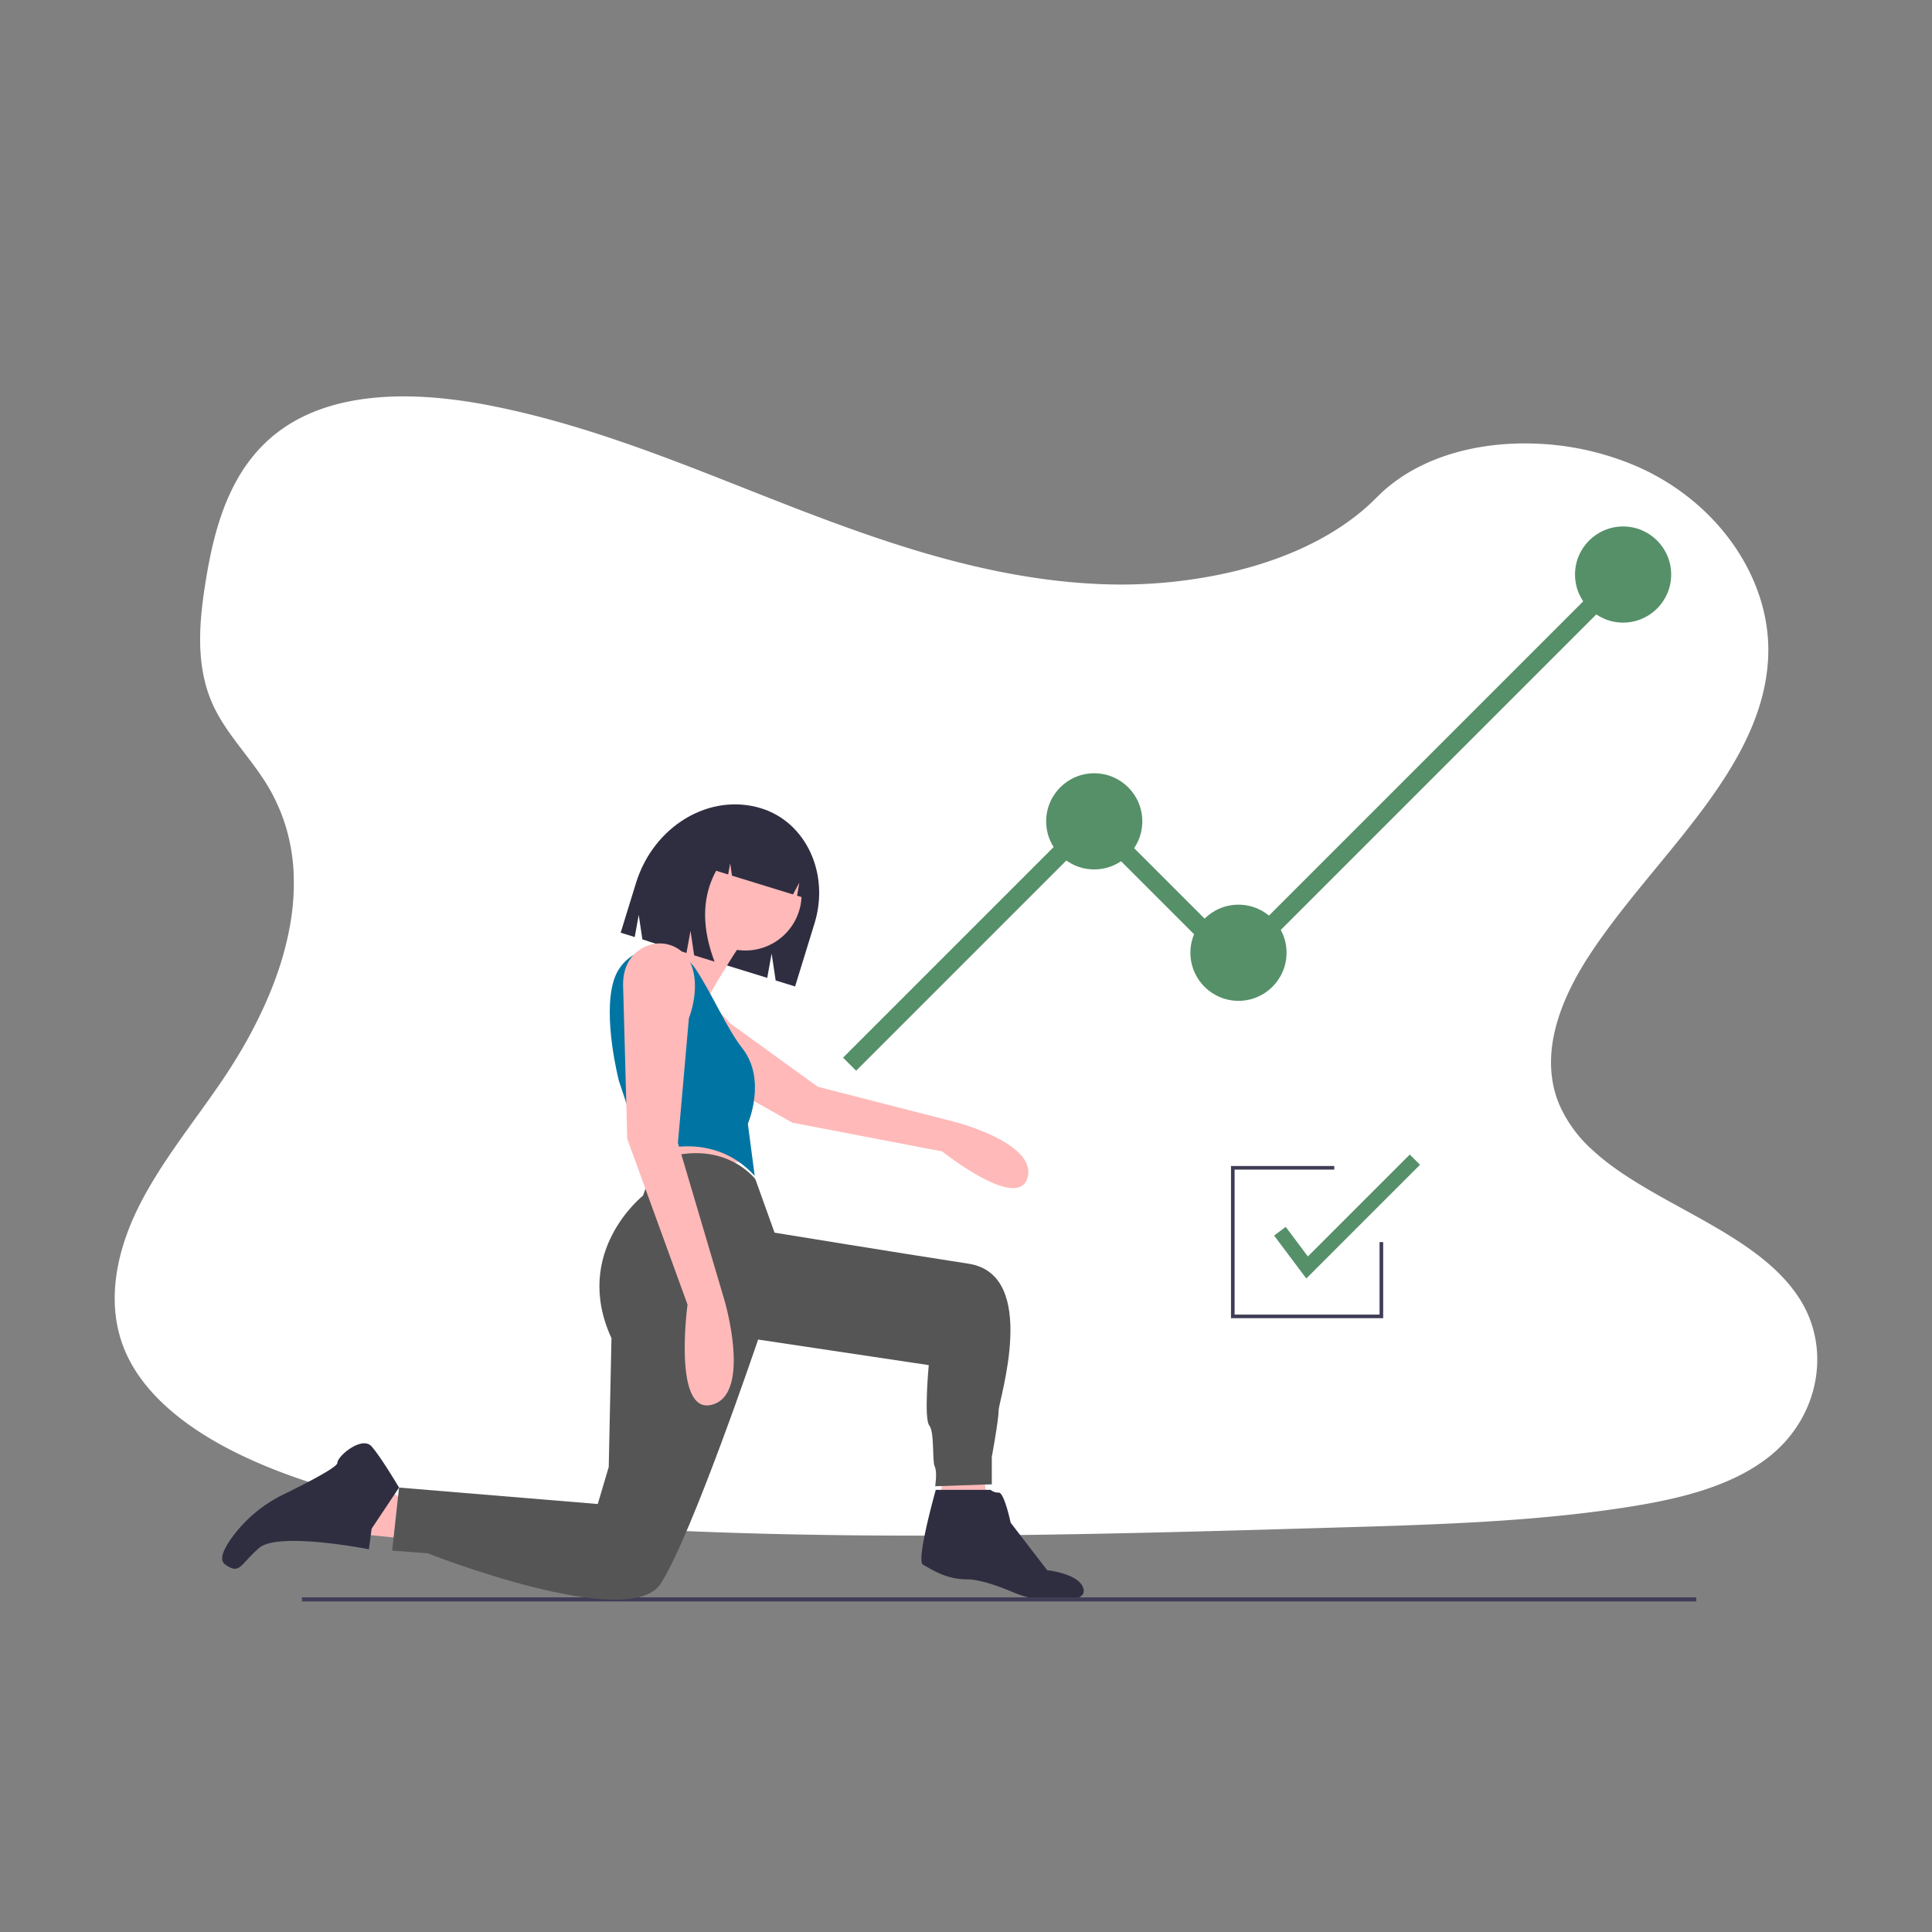 <svg xmlns="http://www.w3.org/2000/svg" xmlns:xlink="http://www.w3.org/1999/xlink" width="800" height="800" viewBox="0 0 800 800">
  <rect x="0" y="0" width="800" height="800" fill="#808080" stroke="none"/>
  <defs>
    <clipPath id="clip-_18">
      <rect width="800" height="800"/>
    </clipPath>
  </defs>
  <g id="_18" data-name="18" clip-path="url(#clip-_18)">
    <g id="Group_82" data-name="Group 82">
      <g id="Group_40" data-name="Group 40">
        <g id="Component_1_16" data-name="Component 1 – 16" transform="translate(47.512 164.133)">
          <path id="Path_168" data-name="Path 168" d="M798.2,560.6c-7.681,6.368-16.954,10.907-26.968,14.266q-2.186.747-4.434,1.4c-3.868,1.152-7.828,2.151-11.822,3.024-1.969.44-3.952.845-5.935,1.222-3.373.649-6.759,1.229-10.125,1.76-12.492,1.962-25.068,3.415-37.707,4.518q-5.845.517-11.7.929l-1.557.112-2.793.189-1.718.112c-2.612.175-5.223.328-7.828.475-10.439.587-20.893,1.013-31.346,1.4-7.681.265-15.285.489-22.924.7l-15.537.454-4.015.119-1.76.049q-6.9.209-13.812.4l-1.3.035-4.05.119-7.681.209-2.29.063-2.095.056c-48.761,1.313-97.557,2.269-146.289,1.857q-5.852-.042-11.7-.126c-36.185-.468-72.328-1.732-108.408-4.19-12.681-.866-25.445-1.913-38.14-3.359q-5.866-.663-11.7-1.445c-31.185-4.19-61.6-11.256-88.849-24.44-20.522-9.951-39.467-24.1-47.413-42.937-8.023-19.007-3.778-40.354,5.384-58.984s22.945-35.326,34.83-52.832c4.085-6.026,7.946-12.3,11.445-18.756.209-.391.426-.789.628-1.18q2.688-5.049,5.07-10.223h0q2.262-4.93,4.19-9.957.58-1.5,1.11-3c.042-.112.084-.223.119-.335s.091-.251.133-.377a129.277,129.277,0,0,0,5.265-19.461l.168-.922c.077-.44.154-.873.223-1.313s.133-.817.2-1.229h0a96.363,96.363,0,0,0,1.082-18.749v-.7a79.561,79.561,0,0,0-1.047-9.587h0c-.042-.272-.084-.538-.14-.8a75.079,75.079,0,0,0-3.68-13.337c-.07-.189-.147-.384-.223-.58a.784.784,0,0,0-.1-.258c-.524-1.334-1.082-2.653-1.7-3.973h0c-.1-.223-.209-.454-.314-.7h0c-.2-.426-.4-.852-.621-1.271h0q-1.473-3.01-3.282-5.942c-1.4-2.325-2.982-4.6-4.609-6.836l-.23-.314-.189-.265c-2.137-2.912-4.371-5.775-6.55-8.666-1.711-2.255-3.387-4.525-4.958-6.836l-.279-.419a69.654,69.654,0,0,1-5.083-8.749c-.293-.621-.58-1.243-.845-1.871-.475-1.1-.915-2.214-1.306-3.331-5.363-15.153-3.736-31.7-1.159-47.483,3.82-23.448,10.928-48.719,32.931-63.355,19.21-12.785,45.207-14.28,69.828-11.172,3.945.489,7.849,1.1,11.7,1.795l2.095.4c31.143,5.97,60.6,16.542,89.687,27.861,6.794,2.646,13.575,5.335,20.348,8.009Q384.373,165,392.32,168.1q9.182,3.575,18.5,6.983,5.824,2.137,11.7,4.19,9.42,3.275,18.965,6.222,6.759,2.095,13.589,3.945c21.647,5.893,43.852,9.978,66.581,10.767a203.394,203.394,0,0,0,51.54-4.776c3.945-.894,7.856-1.92,11.7-3.079a152.22,152.22,0,0,0,15.781-5.719c12.995-5.586,24.677-12.96,33.922-22.345l.077-.077c13.693-13.889,33.769-20.948,54.8-22.128a114.611,114.611,0,0,1,11.7-.063,116.1,116.1,0,0,1,42.372,9.916c33.266,15.083,54.78,47.015,53.16,78.905-2.353,46.422-47.106,82.055-73.808,122.667-1.885,2.863-3.68,5.817-5.349,8.833-.615,1.1-1.2,2.214-1.774,3.331-6.578,12.848-10.53,26.723-8.379,40.053a42.77,42.77,0,0,0,1.7,6.92c.328.985.7,1.969,1.11,2.947A54.81,54.81,0,0,0,724.093,434.6a94.977,94.977,0,0,0,8.54,6.941c24.915,18.113,61,29.537,76.943,54.284C822.913,516.348,817.983,544.174,798.2,560.6Z" transform="translate(-112.078 -122.422)" fill="#fff"/>
        </g>
      </g>
      <path id="Path_590" data-name="Path 590" d="M397.777,581.259l-2.251,29.26,21.757,2.251-5.252-35.261Z" transform="translate(-6.785 19.898)" fill="#ffb9b9"/>
      <path id="Path_591" data-name="Path 591" d="M374.354,344.27h0c18.545,5.715,28.438,27.032,22.1,47.614l-8.058,26.149-8.042-2.478-1.67-11.123-1.822,10.047-51.692-15.929-1.519-10.112-1.656,9.134-5.82-1.793,6.327-20.532C329.8,351.562,353.013,337.693,374.354,344.27Z" transform="translate(-59.166 -9.565)" fill="#2f2e41"/>
      <path id="Path_592" data-name="Path 592" d="M350.609,449.37a12.178,12.178,0,0,0-14.144,11.2c-.323,4.533,1.241,9.841,8.269,13.772,15.011,8.4,47.563,26.7,47.563,26.7l62.108,11.928s31.385,25.044,35.317,10.8-29.781-22.941-29.781-22.941l-57.059-14.633-36.358-26.3S359.863,451,350.609,449.37Z" transform="translate(-64.225 -36.181)" fill="#ffb9b9"/>
      <path id="Path_593" data-name="Path 593" d="M232.636,408.236l6.242,17.592,37.456-9.08L266.686,403.7Z" transform="translate(33.897 63.308)" fill="#ffb9b9"/>
      <path id="Path_594" data-name="Path 594" d="M89.679,622.879,61.3,620.041l19.863-19.295,14.188,9.647Z" transform="translate(76.688 14.094)" fill="#ffb9b9"/>
      <circle id="Ellipse_172" data-name="Ellipse 172" cx="23.305" cy="23.305" r="23.305" transform="translate(285.323 346.973)" fill="#ffb9b9"/>
      <path id="Path_595" data-name="Path 595" d="M348.151,397.1s-13.053,15.323-19.863,17.593-23.835,23.835-15.323,38.023,39.726-3.405,39.726-3.405l-1.135-14.188s13.053-22.7,15.89-24.4S348.151,397.1,348.151,397.1Z" transform="translate(-57.782 -23.167)" fill="#ffb9b9"/>
      <path id="Path_596" data-name="Path 596" d="M345.762,430.777c-8.677-13.064-28.8-10.727-33.8,4.141q-.133.4-.255.807c-4.54,15.323,2.27,41.428,2.27,41.428L324.2,507.8s26.673-12.485,45.968,8.513l-2.837-21.565s7.945-18.16-2.27-31.213C358.555,455.226,352.513,440.942,345.762,430.777Z" transform="translate(-57.662 -29.445)" fill="#0075a3"/>
      <path id="Path_597" data-name="Path 597" d="M158.118,730.64l-1.135,8.513s-37.456-7.378-45.4-.568-7.945,11.35-14.188,6.81c-2.653-1.93-.386-6.627,3.1-11.391a57.336,57.336,0,0,1,21.132-17.546c9.366-4.586,22.306-11.249,22.306-13.059,0-2.838,10.215-11.35,14.188-6.81s11.35,17.025,11.35,17.025Z" transform="translate(-4.235 -97.64)" fill="#2f2e41"/>
      <path id="Path_598" data-name="Path 598" d="M488.109,720.968s-8.319,29.493-5.294,31.005,9.075,6.05,18.149,6.05c5.362,0,13.365,2.9,19.015,5.281a45.837,45.837,0,0,0,20.892,3.594c4.763-.328,8.813-1.445,8.492-4.338-.756-6.806-15.125-8.318-15.125-8.318L519.115,734.58S516.468,722.1,514.2,722.1a4.97,4.97,0,0,1-3.4-1.134Z" transform="translate(-100.621 -104.055)" fill="#2f2e41"/>
      <path id="Path_599" data-name="Path 599" d="M365.343,353.392a18.428,18.428,0,0,1,16.081-2.809l.659.2c12.711,3.917,19.471,18.594,15.1,32.783h0l-4.259-1.312.926-5.448-2.622,4.925-25.261-7.784-.751-5.082-.836,4.592-4.97-1.531q-8.8,16.2-.651,37.63l-8.465-2.609-1.5-10.163-1.672,9.185L330.98,401l3.1-21.354C338.787,364.386,351.64,354.179,365.343,353.392Z" transform="translate(-62.864 -11.363)" fill="#2f2e41"/>
      <rect id="Rectangle_90" data-name="Rectangle 90" width="577.378" height="1.681" transform="translate(125.025 661.426)" fill="#3f3d56"/>
      <g id="Group_80" data-name="Group 80" transform="translate(-82.918 12.599)">
        <path id="Path_602" data-name="Path 602" d="M459.778,271.99l-1.877-1.877L558,170.01l58.775,58.775L775.771,69.793l1.877,1.877L616.779,232.539,558,173.764Z" transform="translate(-22.363 155.237)" fill="#569069" stroke="#569069" stroke-width="5"/>
        <circle id="Ellipse_173" data-name="Ellipse 173" cx="19.908" cy="19.908" r="19.908" transform="translate(516.11 307.593)" fill="#569069"/>
        <circle id="Ellipse_174" data-name="Ellipse 174" cx="19.908" cy="19.908" r="19.908" transform="translate(575.835 362.009)" fill="#569069"/>
        <circle id="Ellipse_175" data-name="Ellipse 175" cx="19.908" cy="19.908" r="19.908" transform="translate(735.101 205.397)" fill="#569069"/>
      </g>
      <g id="Group_81" data-name="Group 81" transform="translate(15.142 13.334)">
        <path id="Path_603" data-name="Path 603" d="M599.629,470.021H536.608V407h42.764v1.5H538.108v60.02h60.02V438.51h1.5Z" transform="translate(-42.021 62.483)" fill="#3f3d56"/>
        <path id="Path_604" data-name="Path 604" d="M573.738,452l-13.329-17.773,4.8-3.6,9.178,12.236,42.193-42.192,4.243,4.243Z" transform="translate(-47.965 64.063)" fill="#569069"/>
      </g>
      <path id="Path_605" data-name="Path 605" d="M340.455,545.926s-13.62-18.16-41.428-7.378l-5.108,14.188S264.409,576,280.867,611.757L279.732,665.1l-4.54,15.323-82.289-6.81-2.838,26.105,14.756,1.135s83.424,32.916,96.476,12.485S341.59,612.324,341.59,612.324l70.659,10.581s-2.068,22.114.2,24.951,1.135,14.755,2.27,17.025.189,8.171.189,8.171l23.444-.774v-11.35s2.838-15.323,2.838-19.3,17.025-56.183-12.485-60.723S348.4,568.059,348.4,568.059Z" transform="translate(-27.67 -57.641)" fill="#555"/>
      <path id="Path_606" data-name="Path 606" d="M345.771,428.313a14.07,14.07,0,0,0-19.49-7.391c-4.688,2.366-9.025,7.062-8.759,16.362.568,19.863,1.7,62.994,1.7,62.994l24.97,68.669s-6.243,45.968,10.215,41.428,5.108-43.131,5.108-43.131l-19.3-65.264,4.54-51.643S349.634,438.458,345.771,428.313Z" transform="translate(-59.5 -28.733)" fill="#ffb9b9"/>
    </g>
  </g>
</svg>
